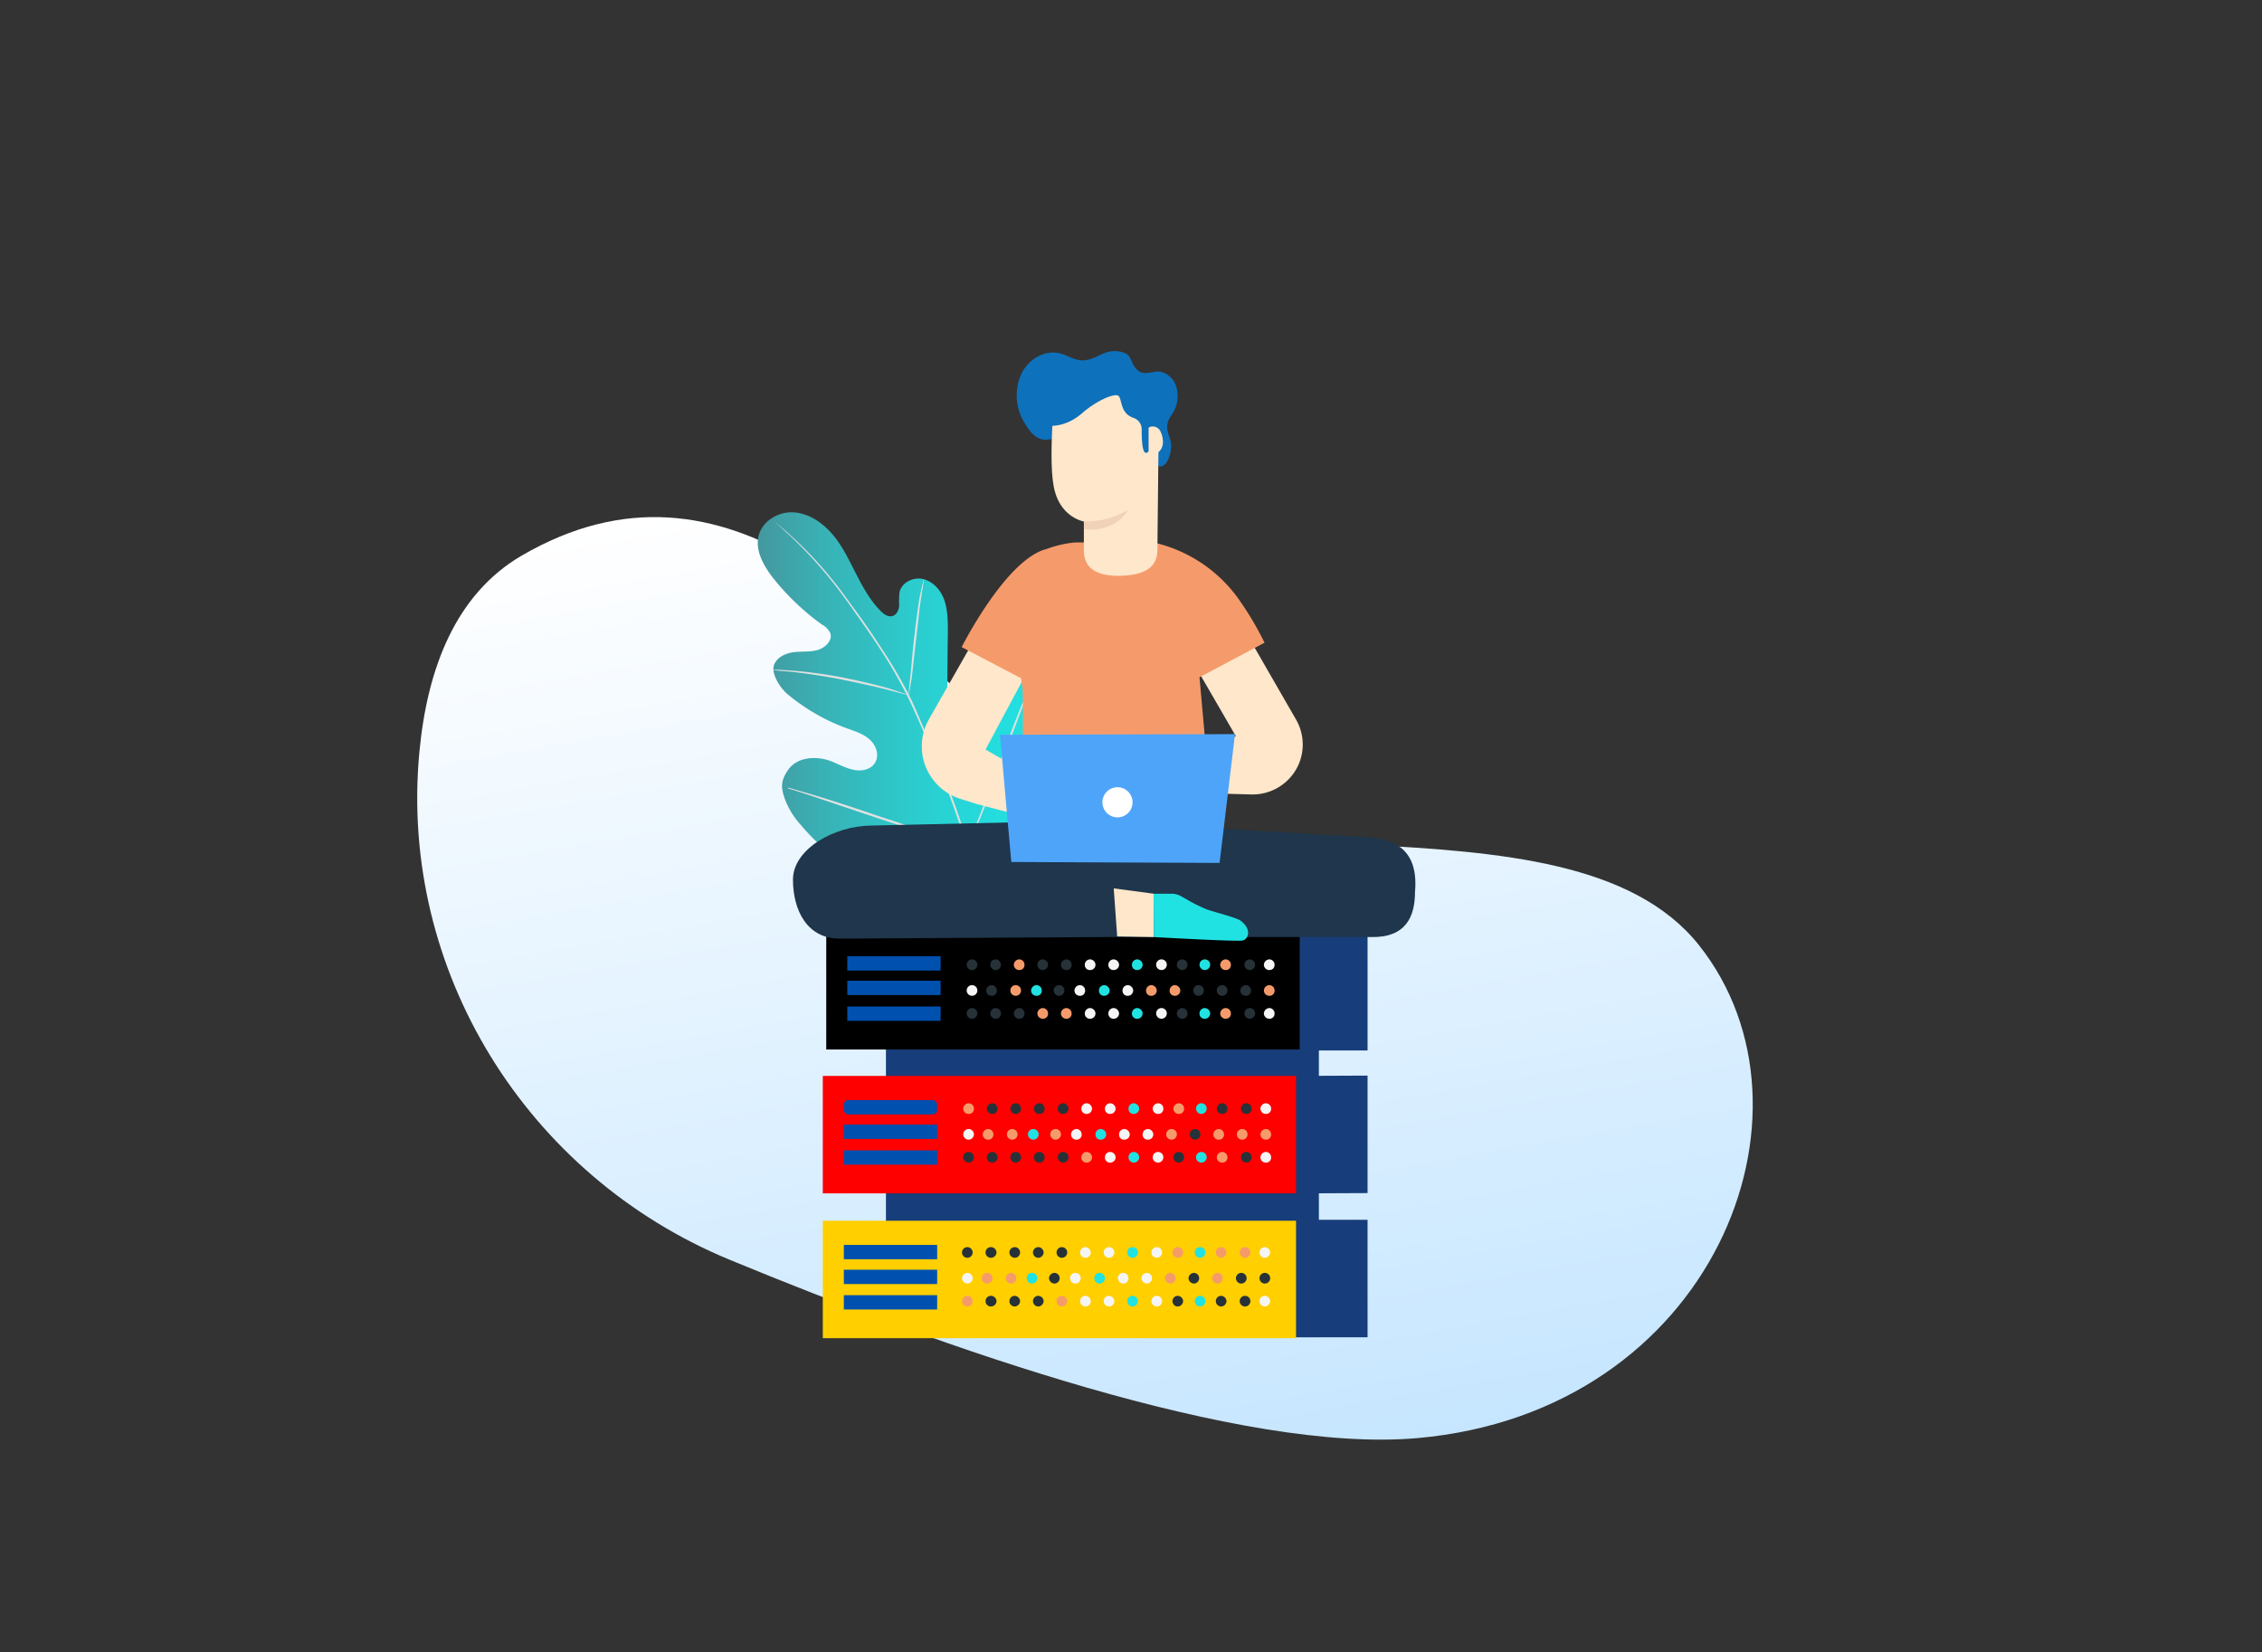 <svg xmlns="http://www.w3.org/2000/svg" xmlns:xlink="http://www.w3.org/1999/xlink" viewBox="0 0 720 525.9"><rect x="0" y="0" width="720" height="525.9" fill="#333333" stroke="none"/><defs><style>.a{fill:url(#a);}.b{fill:#173d7a;}.c{fill:red;}.d{fill:#0050af;}.e{fill:#f59b6b;}.f{fill:#263238;}.g{fill:#f5f5f5;}.h{fill:#21e2e2;}.i{fill:#ffcf00;}.j{fill:#0e71bb;}.k{fill:url(#b);}.l{fill:#e1e1e1;}.m{fill:#1f364c;}.n{fill:#ffe7cb;}.o{fill:#4ea4f9;}.p{fill:#fff;}.q{fill:#f0d2b9;}</style><linearGradient id="a" x1="374.64" y1="471.79" x2="316.9" y2="144.32" gradientUnits="userSpaceOnUse"><stop offset="0" stop-color="#c6e6ff"/><stop offset="1" stop-color="#fff"/></linearGradient><linearGradient id="b" x1="241.19" y1="224.17" x2="334.44" y2="224.17" gradientUnits="userSpaceOnUse"><stop offset="0" stop-color="#44989f"/><stop offset="0.21" stop-color="#39b0b4"/><stop offset="0.52" stop-color="#2ccbcd"/><stop offset="0.8" stop-color="#24dcdd"/><stop offset="1" stop-color="#21e2e2"/></linearGradient></defs><title>what is german dedicated server</title><path class="a" d="M232.2,401c-64.6-26.7-105.3-92.1-98.7-161.7,2.5-26.5,11.5-50.1,32.5-62.4,65.8-38.3,117.2,21.1,161.1,66s171.7,5.1,213.7,58,4.6,148.6-89.7,156.9C395.1,462.7,300.1,429.1,232.2,401Z"/><rect class="b" x="282" y="312.2" width="137.8" height="113.48"/><rect class="c" x="261.9" y="342.5" width="150.7" height="37.39"/><rect class="d" x="268.6" y="350.2" width="29.7" height="4.56" rx="1.4"/><rect class="d" x="268.6" y="358" width="29.7" height="4.56"/><rect class="d" x="268.6" y="366.2" width="29.7" height="4.56"/><path class="e" d="M310,352.9a1.6,1.6,0,0,1-1.7,1.7,1.7,1.7,0,0,1-1.7-1.7,1.8,1.8,0,0,1,1.7-1.7A1.7,1.7,0,0,1,310,352.9Z"/><path class="f" d="M317.5,352.9a1.6,1.6,0,0,1-1.7,1.7,1.7,1.7,0,0,1-1.7-1.7,1.8,1.8,0,0,1,1.7-1.7A1.7,1.7,0,0,1,317.5,352.9Z"/><path class="f" d="M325,352.9a1.6,1.6,0,0,1-1.7,1.7,1.7,1.7,0,0,1-1.7-1.7,1.8,1.8,0,0,1,1.7-1.7A1.7,1.7,0,0,1,325,352.9Z"/><path class="f" d="M332.5,352.9a1.6,1.6,0,0,1-1.7,1.7,1.7,1.7,0,0,1-1.7-1.7,1.8,1.8,0,0,1,1.7-1.7A1.7,1.7,0,0,1,332.5,352.9Z"/><path class="f" d="M390.7,352.9a1.6,1.6,0,0,1-1.7,1.7,1.7,1.7,0,0,1-1.7-1.7,1.8,1.8,0,0,1,1.7-1.7A1.7,1.7,0,0,1,390.7,352.9Z"/><path class="f" d="M398.4,352.9a1.7,1.7,0,0,1-3.4,0,1.7,1.7,0,1,1,3.4,0Z"/><path class="f" d="M340.1,352.9a1.7,1.7,0,0,1-1.7,1.7,1.6,1.6,0,0,1-1.7-1.7,1.7,1.7,0,0,1,1.7-1.7A1.8,1.8,0,0,1,340.1,352.9Z"/><path class="e" d="M376.9,352.9a1.6,1.6,0,0,1-1.7,1.7,1.7,1.7,0,0,1-1.7-1.7,1.8,1.8,0,0,1,1.7-1.7A1.7,1.7,0,0,1,376.9,352.9Z"/><path class="g" d="M347.6,352.9a1.7,1.7,0,0,1-1.7,1.7,1.6,1.6,0,0,1-1.7-1.7,1.7,1.7,0,0,1,1.7-1.7A1.8,1.8,0,0,1,347.6,352.9Z"/><path class="g" d="M355.1,352.9a1.7,1.7,0,0,1-1.7,1.7,1.6,1.6,0,0,1-1.7-1.7,1.7,1.7,0,0,1,1.7-1.7A1.8,1.8,0,0,1,355.1,352.9Z"/><path class="g" d="M370.3,352.9a1.6,1.6,0,0,1-1.7,1.7,1.7,1.7,0,0,1-1.7-1.7,1.8,1.8,0,0,1,1.7-1.7A1.7,1.7,0,0,1,370.3,352.9Z"/><path class="g" d="M404.6,352.9a1.6,1.6,0,0,1-1.7,1.7,1.7,1.7,0,0,1-1.7-1.7,1.8,1.8,0,0,1,1.7-1.7A1.7,1.7,0,0,1,404.6,352.9Z"/><path class="h" d="M362.6,352.9a1.7,1.7,0,0,1-1.7,1.7,1.6,1.6,0,0,1-1.7-1.7,1.7,1.7,0,0,1,1.7-1.7A1.8,1.8,0,0,1,362.6,352.9Z"/><path class="h" d="M384.1,352.9a1.7,1.7,0,0,1-3.4,0,1.7,1.7,0,0,1,3.4,0Z"/><path class="e" d="M401.2,361.1a1.8,1.8,0,0,1,1.7-1.7,1.7,1.7,0,0,1,1.7,1.7,1.6,1.6,0,0,1-1.7,1.7A1.7,1.7,0,0,1,401.2,361.1Z"/><circle class="e" cx="395.4" cy="361.1" r="1.7"/><path class="e" d="M386.2,361.1a1.8,1.8,0,0,1,1.7-1.7,1.7,1.7,0,0,1,1.7,1.7,1.6,1.6,0,0,1-1.7,1.7A1.7,1.7,0,0,1,386.2,361.1Z"/><circle class="f" cx="380.4" cy="361.1" r="1.7"/><circle class="e" cx="322.2" cy="361.1" r="1.7"/><path class="e" d="M312.8,361.1a1.8,1.8,0,0,1,1.7-1.7,1.7,1.7,0,0,1,1.7,1.7,1.6,1.6,0,0,1-1.7,1.7A1.7,1.7,0,0,1,312.8,361.1Z"/><path class="e" d="M371.2,361.1a1.7,1.7,0,1,1,3.4,0,1.7,1.7,0,1,1-3.4,0Z"/><path class="e" d="M334.3,361.1a1.7,1.7,0,1,1,3.4,0,1.7,1.7,0,0,1-3.4,0Z"/><path class="g" d="M363.7,361.1a1.7,1.7,0,0,1,1.7-1.7,1.8,1.8,0,0,1,1.7,1.7,1.7,1.7,0,0,1-1.7,1.7A1.6,1.6,0,0,1,363.7,361.1Z"/><path class="g" d="M356.2,361.1a1.7,1.7,0,0,1,1.7-1.7,1.8,1.8,0,0,1,1.7,1.7,1.7,1.7,0,0,1-1.7,1.7A1.6,1.6,0,0,1,356.2,361.1Z"/><path class="g" d="M340.9,361.1a1.8,1.8,0,0,1,1.7-1.7,1.7,1.7,0,0,1,1.7,1.7,1.6,1.6,0,0,1-1.7,1.7A1.7,1.7,0,0,1,340.9,361.1Z"/><circle class="g" cx="308.3" cy="361.1" r="1.7"/><path class="h" d="M348.7,361.1a1.7,1.7,0,0,1,1.7-1.7,1.8,1.8,0,0,1,1.7,1.7,1.7,1.7,0,0,1-1.7,1.7A1.6,1.6,0,0,1,348.7,361.1Z"/><circle class="h" cx="328.9" cy="361.1" r="1.7"/><circle class="f" cx="308.3" cy="368.4" r="1.7"/><path class="f" d="M317.5,368.4a1.6,1.6,0,0,1-1.7,1.7,1.7,1.7,0,0,1-1.7-1.7,1.8,1.8,0,0,1,1.7-1.7A1.7,1.7,0,0,1,317.5,368.4Z"/><circle class="f" cx="323.3" cy="368.4" r="1.7"/><path class="f" d="M332.5,368.4a1.6,1.6,0,0,1-1.7,1.7,1.7,1.7,0,0,1-1.7-1.7,1.8,1.8,0,0,1,1.7-1.7A1.7,1.7,0,0,1,332.5,368.4Z"/><path class="e" d="M390.7,368.4a1.6,1.6,0,0,1-1.7,1.7,1.7,1.7,0,0,1-1.7-1.7,1.8,1.8,0,0,1,1.7-1.7A1.7,1.7,0,0,1,390.7,368.4Z"/><circle class="f" cx="396.7" cy="368.4" r="1.7"/><circle class="f" cx="338.4" cy="368.4" r="1.7"/><circle class="f" cx="375.2" cy="368.4" r="1.7"/><path class="e" d="M347.6,368.4a1.7,1.7,0,0,1-1.7,1.7,1.6,1.6,0,0,1-1.7-1.7,1.7,1.7,0,0,1,1.7-1.7A1.8,1.8,0,0,1,347.6,368.4Z"/><path class="g" d="M355.1,368.4a1.7,1.7,0,0,1-1.7,1.7,1.6,1.6,0,0,1-1.7-1.7,1.7,1.7,0,0,1,1.7-1.7A1.8,1.8,0,0,1,355.1,368.4Z"/><circle class="g" cx="368.6" cy="368.4" r="1.7"/><path class="g" d="M404.6,368.4a1.6,1.6,0,0,1-1.7,1.7,1.7,1.7,0,0,1-1.7-1.7,1.8,1.8,0,0,1,1.7-1.7A1.7,1.7,0,0,1,404.6,368.4Z"/><circle class="h" cx="360.9" cy="368.4" r="1.7"/><path class="h" d="M384.1,368.4a1.7,1.7,0,0,1-3.4,0,1.7,1.7,0,0,1,3.4,0Z"/><rect class="i" x="261.9" y="388.6" width="150.7" height="37.39"/><circle class="f" cx="307.9" cy="398.7" r="1.7"/><path class="f" d="M317.2,398.7a1.8,1.8,0,0,1-1.8,1.7,1.7,1.7,0,1,1,0-3.4A1.8,1.8,0,0,1,317.2,398.7Z"/><circle class="f" cx="323" cy="398.7" r="1.7"/><path class="f" d="M332.2,398.7a1.8,1.8,0,0,1-1.7,1.7,1.7,1.7,0,1,1,0-3.4A1.8,1.8,0,0,1,332.2,398.7Z"/><path class="e" d="M390.4,398.7a1.8,1.8,0,0,1-1.7,1.7,1.7,1.7,0,0,1,0-3.4A1.8,1.8,0,0,1,390.4,398.7Z"/><circle class="e" cx="396.3" cy="398.7" r="1.7"/><circle class="f" cx="338" cy="398.7" r="1.7"/><circle class="e" cx="374.9" cy="398.7" r="1.7"/><path class="g" d="M347.2,398.7a1.7,1.7,0,1,1-1.7-1.7A1.8,1.8,0,0,1,347.2,398.7Z"/><circle class="g" cx="353" cy="398.7" r="1.7"/><circle class="g" cx="368.2" cy="398.7" r="1.7"/><path class="g" d="M404.3,398.7a1.8,1.8,0,0,1-1.7,1.7,1.7,1.7,0,0,1,0-3.4A1.8,1.8,0,0,1,404.3,398.7Z"/><path class="h" d="M362.2,398.7a1.7,1.7,0,0,1-1.7,1.7,1.7,1.7,0,1,1,0-3.4A1.7,1.7,0,0,1,362.2,398.7Z"/><path class="h" d="M383.7,398.7a1.7,1.7,0,0,1-1.7,1.7,1.7,1.7,0,1,1,0-3.4A1.7,1.7,0,0,1,383.7,398.7Z"/><path class="f" d="M400.9,406.9a1.7,1.7,0,0,1,1.7-1.7,1.7,1.7,0,1,1,0,3.4A1.7,1.7,0,0,1,400.9,406.9Z"/><path class="f" d="M393.4,406.9a1.7,1.7,0,0,1,1.7-1.7,1.7,1.7,0,1,1,0,3.4A1.7,1.7,0,0,1,393.4,406.9Z"/><path class="e" d="M385.8,406.9a1.8,1.8,0,0,1,1.7-1.7,1.7,1.7,0,0,1,0,3.4A1.8,1.8,0,0,1,385.8,406.9Z"/><path class="f" d="M378.3,406.9a1.8,1.8,0,0,1,1.7-1.7,1.7,1.7,0,0,1,0,3.4A1.8,1.8,0,0,1,378.3,406.9Z"/><path class="e" d="M320.1,406.9a1.8,1.8,0,0,1,1.7-1.7,1.7,1.7,0,0,1,0,3.4A1.8,1.8,0,0,1,320.1,406.9Z"/><path class="e" d="M312.5,406.9a1.7,1.7,0,0,1,1.7-1.7,1.7,1.7,0,0,1,0,3.4A1.7,1.7,0,0,1,312.5,406.9Z"/><path class="e" d="M370.8,406.9a1.8,1.8,0,0,1,1.7-1.7,1.7,1.7,0,1,1,0,3.4A1.8,1.8,0,0,1,370.8,406.9Z"/><path class="f" d="M333.9,406.9a1.8,1.8,0,0,1,1.7-1.7,1.7,1.7,0,0,1,0,3.4A1.8,1.8,0,0,1,333.9,406.9Z"/><path class="g" d="M363.3,406.9a1.8,1.8,0,0,1,1.7-1.7,1.7,1.7,0,1,1,0,3.4A1.8,1.8,0,0,1,363.3,406.9Z"/><path class="g" d="M355.8,406.9a1.7,1.7,0,1,1,1.7,1.7A1.8,1.8,0,0,1,355.8,406.9Z"/><path class="g" d="M340.6,406.9a1.7,1.7,0,0,1,1.7-1.7,1.7,1.7,0,0,1,0,3.4A1.7,1.7,0,0,1,340.6,406.9Z"/><path class="g" d="M306.2,406.9a1.8,1.8,0,0,1,1.7-1.7,1.7,1.7,0,1,1,0,3.4A1.8,1.8,0,0,1,306.2,406.9Z"/><path class="h" d="M348.3,406.9a1.7,1.7,0,0,1,1.7-1.7,1.7,1.7,0,1,1,0,3.4A1.7,1.7,0,0,1,348.3,406.9Z"/><path class="h" d="M326.8,406.9a1.7,1.7,0,0,1,1.7-1.7,1.7,1.7,0,0,1,0,3.4A1.7,1.7,0,0,1,326.8,406.9Z"/><path class="e" d="M309.6,414.2a1.7,1.7,0,0,1-1.7,1.7,1.7,1.7,0,1,1,0-3.4A1.7,1.7,0,0,1,309.6,414.2Z"/><path class="f" d="M317.2,414.2a1.8,1.8,0,0,1-1.8,1.7,1.7,1.7,0,1,1,0-3.4A1.8,1.8,0,0,1,317.2,414.2Z"/><path class="f" d="M324.7,414.2a1.8,1.8,0,0,1-1.7,1.7,1.7,1.7,0,1,1,0-3.4A1.8,1.8,0,0,1,324.7,414.2Z"/><path class="f" d="M332.2,414.2a1.8,1.8,0,0,1-1.7,1.7,1.7,1.7,0,1,1,0-3.4A1.8,1.8,0,0,1,332.2,414.2Z"/><path class="f" d="M390.4,414.2a1.8,1.8,0,0,1-1.7,1.7,1.7,1.7,0,0,1,0-3.4A1.8,1.8,0,0,1,390.4,414.2Z"/><path class="f" d="M398,414.2a1.7,1.7,0,0,1-1.7,1.7,1.7,1.7,0,0,1,0-3.4A1.7,1.7,0,0,1,398,414.2Z"/><path class="e" d="M339.7,414.2a1.8,1.8,0,0,1-1.7,1.7,1.7,1.7,0,1,1,0-3.4A1.8,1.8,0,0,1,339.7,414.2Z"/><path class="f" d="M376.6,414.2a1.8,1.8,0,0,1-1.7,1.7,1.7,1.7,0,1,1,0-3.4A1.8,1.8,0,0,1,376.6,414.2Z"/><path class="g" d="M347.2,414.2a1.7,1.7,0,1,1-1.7-1.7A1.8,1.8,0,0,1,347.2,414.2Z"/><path class="g" d="M354.7,414.2a1.7,1.7,0,1,1-1.7-1.7A1.8,1.8,0,0,1,354.7,414.2Z"/><path class="g" d="M369.9,414.2a1.7,1.7,0,0,1-1.7,1.7,1.7,1.7,0,0,1,0-3.4A1.7,1.7,0,0,1,369.9,414.2Z"/><path class="g" d="M404.3,414.2a1.8,1.8,0,0,1-1.7,1.7,1.7,1.7,0,0,1,0-3.4A1.8,1.8,0,0,1,404.3,414.2Z"/><path class="h" d="M362.2,414.2a1.7,1.7,0,0,1-1.7,1.7,1.7,1.7,0,1,1,0-3.4A1.7,1.7,0,0,1,362.2,414.2Z"/><path class="h" d="M383.7,414.2a1.7,1.7,0,0,1-1.7,1.7,1.7,1.7,0,1,1,0-3.4A1.7,1.7,0,0,1,383.7,414.2Z"/><rect class="d" x="268.6" y="396.3" width="29.7" height="4.56"/><rect class="d" x="268.6" y="404.2" width="29.7" height="4.56"/><rect class="d" x="268.6" y="412.3" width="29.7" height="4.56"/><polygon class="b" points="435.3 379.8 412.6 379.9 412.6 342.5 435.3 342.4 435.3 379.8"/><polygon class="b" points="435.3 334.4 412.6 334.4 412.6 297 435.3 297 435.3 334.4"/><polygon class="b" points="435.3 425.7 412.6 425.7 412.6 388.3 435.3 388.3 435.3 425.7"/><rect x="263" y="296.7" width="150.7" height="37.39"/><rect class="d" x="269.7" y="304.4" width="29.7" height="4.56"/><rect class="d" x="269.7" y="312.2" width="29.7" height="4.56"/><rect class="d" x="269.7" y="320.4" width="29.7" height="4.56"/><path class="f" d="M311.1,307.1a1.7,1.7,0,0,1-3.4,0,1.7,1.7,0,0,1,3.4,0Z"/><circle class="f" cx="316.9" cy="307.1" r="1.7"/><path class="e" d="M326.1,307.1a1.6,1.6,0,0,1-1.7,1.7,1.7,1.7,0,0,1-1.7-1.7,1.8,1.8,0,0,1,1.7-1.7A1.7,1.7,0,0,1,326.1,307.1Z"/><circle class="f" cx="331.9" cy="307.1" r="1.7"/><path class="e" d="M391.8,307.1a1.6,1.6,0,0,1-1.7,1.7,1.7,1.7,0,0,1-1.7-1.7,1.8,1.8,0,0,1,1.7-1.7A1.7,1.7,0,0,1,391.8,307.1Z"/><circle class="f" cx="397.8" cy="307.1" r="1.7"/><path class="f" d="M341.1,307.1a1.6,1.6,0,0,1-1.7,1.7,1.7,1.7,0,0,1-1.7-1.7,1.8,1.8,0,0,1,1.7-1.7A1.7,1.7,0,0,1,341.1,307.1Z"/><circle class="f" cx="376.3" cy="307.1" r="1.7"/><path class="g" d="M348.7,307.1a1.7,1.7,0,0,1-1.7,1.7,1.6,1.6,0,0,1-1.7-1.7,1.7,1.7,0,0,1,1.7-1.7A1.8,1.8,0,0,1,348.7,307.1Z"/><path class="g" d="M356.2,307.1a1.7,1.7,0,0,1-1.7,1.7,1.6,1.6,0,0,1-1.7-1.7,1.7,1.7,0,0,1,1.7-1.7A1.8,1.8,0,0,1,356.2,307.1Z"/><path class="g" d="M371.4,307.1a1.7,1.7,0,1,1-3.4,0,1.7,1.7,0,1,1,3.4,0Z"/><path class="g" d="M405.7,307.1a1.6,1.6,0,0,1-1.7,1.7,1.7,1.7,0,0,1-1.7-1.7,1.8,1.8,0,0,1,1.7-1.7A1.7,1.7,0,0,1,405.7,307.1Z"/><path class="h" d="M363.7,307.1a1.7,1.7,0,0,1-1.7,1.7,1.6,1.6,0,0,1-1.7-1.7,1.7,1.7,0,0,1,1.7-1.7A1.8,1.8,0,0,1,363.7,307.1Z"/><circle class="h" cx="383.5" cy="307.1" r="1.7"/><path class="e" d="M402.3,315.3a1.8,1.8,0,0,1,1.7-1.7,1.7,1.7,0,0,1,1.7,1.7A1.6,1.6,0,0,1,404,317,1.7,1.7,0,0,1,402.3,315.3Z"/><path class="f" d="M394.8,315.3a1.8,1.8,0,0,1,1.7-1.7,1.7,1.7,0,0,1,1.7,1.7,1.6,1.6,0,0,1-1.7,1.7A1.7,1.7,0,0,1,394.8,315.3Z"/><path class="f" d="M387.3,315.3a1.7,1.7,0,0,1,3.4,0,1.7,1.7,0,0,1-3.4,0Z"/><path class="f" d="M379.8,315.3a1.7,1.7,0,0,1,3.4,0,1.7,1.7,0,0,1-3.4,0Z"/><path class="e" d="M321.6,315.3a1.7,1.7,0,0,1,3.4,0,1.7,1.7,0,0,1-3.4,0Z"/><path class="f" d="M313.9,315.3a1.8,1.8,0,0,1,1.7-1.7,1.7,1.7,0,0,1,1.7,1.7,1.6,1.6,0,0,1-1.7,1.7A1.7,1.7,0,0,1,313.9,315.3Z"/><path class="e" d="M372.3,315.3a1.7,1.7,0,0,1,1.7-1.7,1.8,1.8,0,0,1,1.7,1.7A1.7,1.7,0,0,1,374,317,1.6,1.6,0,0,1,372.3,315.3Z"/><path class="f" d="M335.4,315.3a1.7,1.7,0,1,1,3.4,0,1.7,1.7,0,1,1-3.4,0Z"/><path class="e" d="M364.8,315.3a1.7,1.7,0,0,1,1.7-1.7,1.8,1.8,0,0,1,1.7,1.7,1.7,1.7,0,0,1-1.7,1.7A1.6,1.6,0,0,1,364.8,315.3Z"/><path class="g" d="M357.3,315.3a1.7,1.7,0,0,1,1.7-1.7,1.8,1.8,0,0,1,1.7,1.7A1.7,1.7,0,0,1,359,317,1.6,1.6,0,0,1,357.3,315.3Z"/><path class="g" d="M342,315.3a1.8,1.8,0,0,1,1.7-1.7,1.7,1.7,0,0,1,1.7,1.7,1.6,1.6,0,0,1-1.7,1.7A1.7,1.7,0,0,1,342,315.3Z"/><path class="g" d="M307.7,315.3a1.7,1.7,0,0,1,3.4,0,1.7,1.7,0,0,1-3.4,0Z"/><path class="h" d="M349.8,315.3a1.7,1.7,0,0,1,1.7-1.7,1.8,1.8,0,0,1,1.7,1.7,1.7,1.7,0,0,1-1.7,1.7A1.6,1.6,0,0,1,349.8,315.3Z"/><path class="h" d="M328.2,315.3a1.8,1.8,0,0,1,1.7-1.7,1.7,1.7,0,0,1,1.7,1.7,1.6,1.6,0,0,1-1.7,1.7A1.7,1.7,0,0,1,328.2,315.3Z"/><path class="f" d="M311.1,322.6a1.7,1.7,0,0,1-3.4,0,1.7,1.7,0,1,1,3.4,0Z"/><path class="f" d="M318.6,322.6a1.6,1.6,0,0,1-1.7,1.7,1.7,1.7,0,0,1-1.7-1.7,1.8,1.8,0,0,1,1.7-1.7A1.7,1.7,0,0,1,318.6,322.6Z"/><path class="f" d="M326.1,322.6a1.6,1.6,0,0,1-1.7,1.7,1.7,1.7,0,0,1-1.7-1.7,1.8,1.8,0,0,1,1.7-1.7A1.7,1.7,0,0,1,326.1,322.6Z"/><path class="e" d="M333.6,322.6a1.6,1.6,0,0,1-1.7,1.7,1.7,1.7,0,0,1-1.7-1.7,1.8,1.8,0,0,1,1.7-1.7A1.7,1.7,0,0,1,333.6,322.6Z"/><path class="e" d="M391.8,322.6a1.6,1.6,0,0,1-1.7,1.7,1.7,1.7,0,0,1-1.7-1.7,1.8,1.8,0,0,1,1.7-1.7A1.7,1.7,0,0,1,391.8,322.6Z"/><path class="f" d="M399.5,322.6a1.7,1.7,0,1,1-3.4,0,1.7,1.7,0,1,1,3.4,0Z"/><path class="e" d="M341.1,322.6a1.6,1.6,0,0,1-1.7,1.7,1.7,1.7,0,0,1-1.7-1.7,1.8,1.8,0,0,1,1.7-1.7A1.7,1.7,0,0,1,341.1,322.6Z"/><path class="f" d="M378,322.6a1.6,1.6,0,0,1-1.7,1.7,1.7,1.7,0,0,1-1.7-1.7,1.8,1.8,0,0,1,1.7-1.7A1.7,1.7,0,0,1,378,322.6Z"/><path class="g" d="M348.7,322.6a1.7,1.7,0,0,1-1.7,1.7,1.6,1.6,0,0,1-1.7-1.7,1.7,1.7,0,0,1,1.7-1.7A1.8,1.8,0,0,1,348.7,322.6Z"/><path class="g" d="M356.2,322.6a1.7,1.7,0,0,1-1.7,1.7,1.6,1.6,0,0,1-1.7-1.7,1.7,1.7,0,0,1,1.7-1.7A1.8,1.8,0,0,1,356.2,322.6Z"/><path class="g" d="M371.4,322.6a1.7,1.7,0,1,1-3.4,0,1.7,1.7,0,1,1,3.4,0Z"/><path class="g" d="M405.7,322.6a1.6,1.6,0,0,1-1.7,1.7,1.7,1.7,0,0,1-1.7-1.7,1.8,1.8,0,0,1,1.7-1.7A1.7,1.7,0,0,1,405.7,322.6Z"/><path class="h" d="M363.7,322.6a1.7,1.7,0,0,1-1.7,1.7,1.6,1.6,0,0,1-1.7-1.7,1.7,1.7,0,0,1,1.7-1.7A1.8,1.8,0,0,1,363.7,322.6Z"/><path class="h" d="M385.2,322.6a1.7,1.7,0,0,1-1.7,1.7,1.6,1.6,0,0,1-1.7-1.7,1.7,1.7,0,0,1,1.7-1.7A1.8,1.8,0,0,1,385.2,322.6Z"/><path class="j" d="M368.4,144.2c0,1-1,3.4-.2,3.9a1.9,1.9,0,0,0,2.5-.2c1.4-1.2,2.4-4.8,2-7s-1.5-3.9-1.1-5.9,1.3-2.7,2-4a10.3,10.3,0,0,0,.8-7.9,6.8,6.8,0,0,0-5.2-4.8c-2.3-.2-4.9,1.3-6.9-.3s-1.9-3.4-3.1-4.8-4.9-1.9-7.4-.9-5,2.6-7.6,2.4-4.3-1.5-6.4-2.1c-4.7-1.4-9.9,1.2-12.5,6a16.6,16.6,0,0,0,.8,16c1,1.6,3.5,6.4,8.3,5.2"/><path class="k" d="M313.8,282.8c17.3-12.1,21.3-34.6,20.6-54.9-.1-3.3.2-6.9-1.4-9.9s-5.3-5-8.4-3.5-3.6,4.1-5,6.5a19,19,0,0,1-7.9,7.5c-2.1,1.2-4.8,1.8-6.9.7s-3.3-5.7-3.3-9c.1-6.3.1-12.5.2-18.8,0-3.4,0-6.8-1-10s-3.4-6.1-6.6-7-7.1.9-7.8,4.2a29.5,29.5,0,0,0-.1,4.2c-.1,1.4-.8,2.9-2.1,3.3s-2.7-.5-3.7-1.5c-3.4-3.4-5.8-7.8-8-12.1s-4.3-8.8-7.5-12.5-7.5-6.6-12.3-6.9-9.9,2.7-11.1,7.4,1.5,9.5,4.5,13.4a78.6,78.6,0,0,0,15.6,14.9,6.1,6.1,0,0,1,2.7,2.8c.7,2.2-1.4,4.4-3.7,5.2s-5.2.5-7.8.8-5.4,1.5-6.4,4,1.5,7,4.3,9.4a63.1,63.1,0,0,0,19,10.9c2.5.9,5.1,1.7,7.1,3.5s3.1,4.7,1.9,7.1-4.2,3.1-6.8,2.6-4.9-1.8-7.4-2.8c-4.6-1.7-10.6-1.4-13.5,2.6s-2.2,6.3-1.2,9.4a25.5,25.5,0,0,0,5.1,8.3A65.3,65.3,0,0,0,282.5,282c10.7,3.7,20.6,4.7,31.3.8"/><path class="l" d="M314,297.8a145.1,145.1,0,0,0-5.5-27.7,282.7,282.7,0,0,0-11.9-32.4l-3.6-8.3c-1.2-2.8-2.3-5.5-3.6-8A139.9,139.9,0,0,0,281,207c-2.9-4.5-5.7-8.6-8.5-12.4s-5.3-7.4-7.9-10.5a120.5,120.5,0,0,0-13-13.7c-1.6-1.5-3-2.6-3.9-3.4l-1-.8-.4-.3.4.3,1,.9,3.8,3.5a135.3,135.3,0,0,1,12.8,13.8q3.8,4.7,7.8,10.5c2.7,3.8,5.6,7.9,8.5,12.4a148.9,148.9,0,0,1,8.2,14.3c1.3,2.6,2.5,5.3,3.7,8s2.3,5.5,3.5,8.4a295.5,295.5,0,0,1,12,32.3,150.8,150.8,0,0,1,5.6,27.5"/><path class="l" d="M289.2,221.3a5.9,5.9,0,0,0,.3-1.4c.2-.9.4-2.3.7-4,.4-3.3.9-7.9,1.5-13.1s1-9.7,1.6-13c.2-1.7.5-3,.6-4a7.2,7.2,0,0,0,.2-1.4,10,10,0,0,0-.4,1.4c-.3.9-.5,2.2-.9,3.9-.6,3.3-1.2,8-1.8,13.1s-.9,9.6-1.3,13.1c-.2,1.6-.3,2.9-.4,4S289.2,221.3,289.2,221.3Z"/><path class="l" d="M246,213.3l1.7.2,4.7.4c4,.5,9.4,1.2,15.4,2.4s11.3,2.4,15.2,3.4l4.5,1.2,1.7.4-1.6-.6-4.5-1.5c-3.8-1.1-9.2-2.4-15.2-3.6a152.7,152.7,0,0,0-15.4-2.1l-4.7-.3C246.6,213.2,246,213.2,246,213.3Z"/><path class="l" d="M308,269.3l.3-.5.7-1.6c.7-1.3,1.5-3.3,2.6-5.8,2.1-4.9,4.7-11.9,7.6-19.6s5.4-14.6,7.4-19.6c.9-2.4,1.7-4.4,2.3-5.8l.7-1.7c.1-.3.2-.5.1-.5a1.2,1.2,0,0,0-.2.5l-.8,1.6c-.6,1.3-1.5,3.3-2.5,5.8-2.1,4.9-4.8,11.8-7.6,19.5s-5.4,14.6-7.4,19.6l-2.4,5.9a9.1,9.1,0,0,1-.6,1.6A3.2,3.2,0,0,1,308,269.3Z"/><path class="l" d="M250.6,250.8l.6.3,1.7.5,6.1,2,20.2,6.8c7.9,2.6,15.1,5,20.3,6.5l6.2,1.9,1.7.4h.6l-.6-.2-1.6-.6-6.2-2-20.2-6.7c-7.9-2.7-15-5-20.3-6.6l-6.2-1.8-1.7-.5Z"/><path class="m" d="M433,266.4l-68-4-.7-1.6-18.5.5-6-.4-.2.5-61.9,1.4c-12.3,0-25.3,7.6-25.3,17.2s4.4,19.1,15.4,18.8l84.3-.5h84.4c11,.2,13.9-6.5,13.9-14.4C451.7,269.3,442.4,266.5,433,266.4Z"/><polygon class="n" points="354.5 282.8 367.2 284.5 367.3 298.3 355.6 298.1 354.5 282.8"/><path class="h" d="M367.2,284.5h5.7a6.2,6.2,0,0,1,3.2.9l3,1.7a51.2,51.2,0,0,0,5.3,2.5c3.5,1.1,9.3,2.6,10.5,3.5,3.6,2.7,2.5,5.9.6,6.3s-28.2-1.1-28.2-1.1Z"/><path class="n" d="M390.9,191.5,412.5,229a15.9,15.9,0,0,1,.5,15.1h0a16,16,0,0,1-14.7,8.8l-33.1-.9-.9-12,29.1-5.6-19.7-34Z"/><path class="n" d="M310.7,255.9l30.5,8,.6-9.1-28.1-16.2,20.4-38.1-17.2-8.8-21.4,37.6h0a17.5,17.5,0,0,0,10.2,25Z"/><path class="e" d="M381.8,215.6l20.7-11a98.5,98.5,0,0,0-8.9-14.8,45.6,45.6,0,0,0-27.8-17.4h0l-23.9.3a36.4,36.4,0,0,0-8.6,2h.1c-13,2.9-27.3,31.3-27.3,31.3l18.9,9.9.4,2.9c.6,4-.4,46.9-.4,46.9l61.4,1.1Z"/><polygon class="o" points="321.9 274.4 318.3 233.9 393.1 233.7 388.2 274.7 321.9 274.4"/><path class="p" d="M360.5,255.4a4.8,4.8,0,1,1-4.8-4.8A4.8,4.8,0,0,1,360.5,255.4Z"/><path class="n" d="M356.6,183.3c6.3-.2,11.7-1.8,11.8-8.1l.5-46.5h0a3.6,3.6,0,0,0-3.3-3.7L346,120c-6.3-.7-10.5,7.1-10.9,13.4s-.7,15.6.2,20.8c1.6,10.5,9.7,11.8,9.7,11.8v9.1c0,6.5,5,8.3,11.6,8.2Z"/><path class="q" d="M345,166a26.5,26.5,0,0,0,14.1-3.7s-3.5,7.2-14,6.2Z"/><path class="n" d="M363.1,136.3c.1-.1,5.6-3.3,6.9,2.8s-5,6.1-5.1,6S363.1,136.3,363.1,136.3Z"/><path class="j" d="M331.7,135.2s6.2,2.1,12.9-3.8c4.4-3.8,9.7-6.1,11.2-5.5s.4,5.5,4.9,7.1a3.8,3.8,0,0,1,2.7,3.7c0,3.7.2,9.1,2.2,7v-7.5c.7-.7,2.4-.6,3.4.5a48.9,48.9,0,0,0,1.2-11.7l-13-3.1L347,118.8l-9,.8-7.5,9.6Z"/></svg>